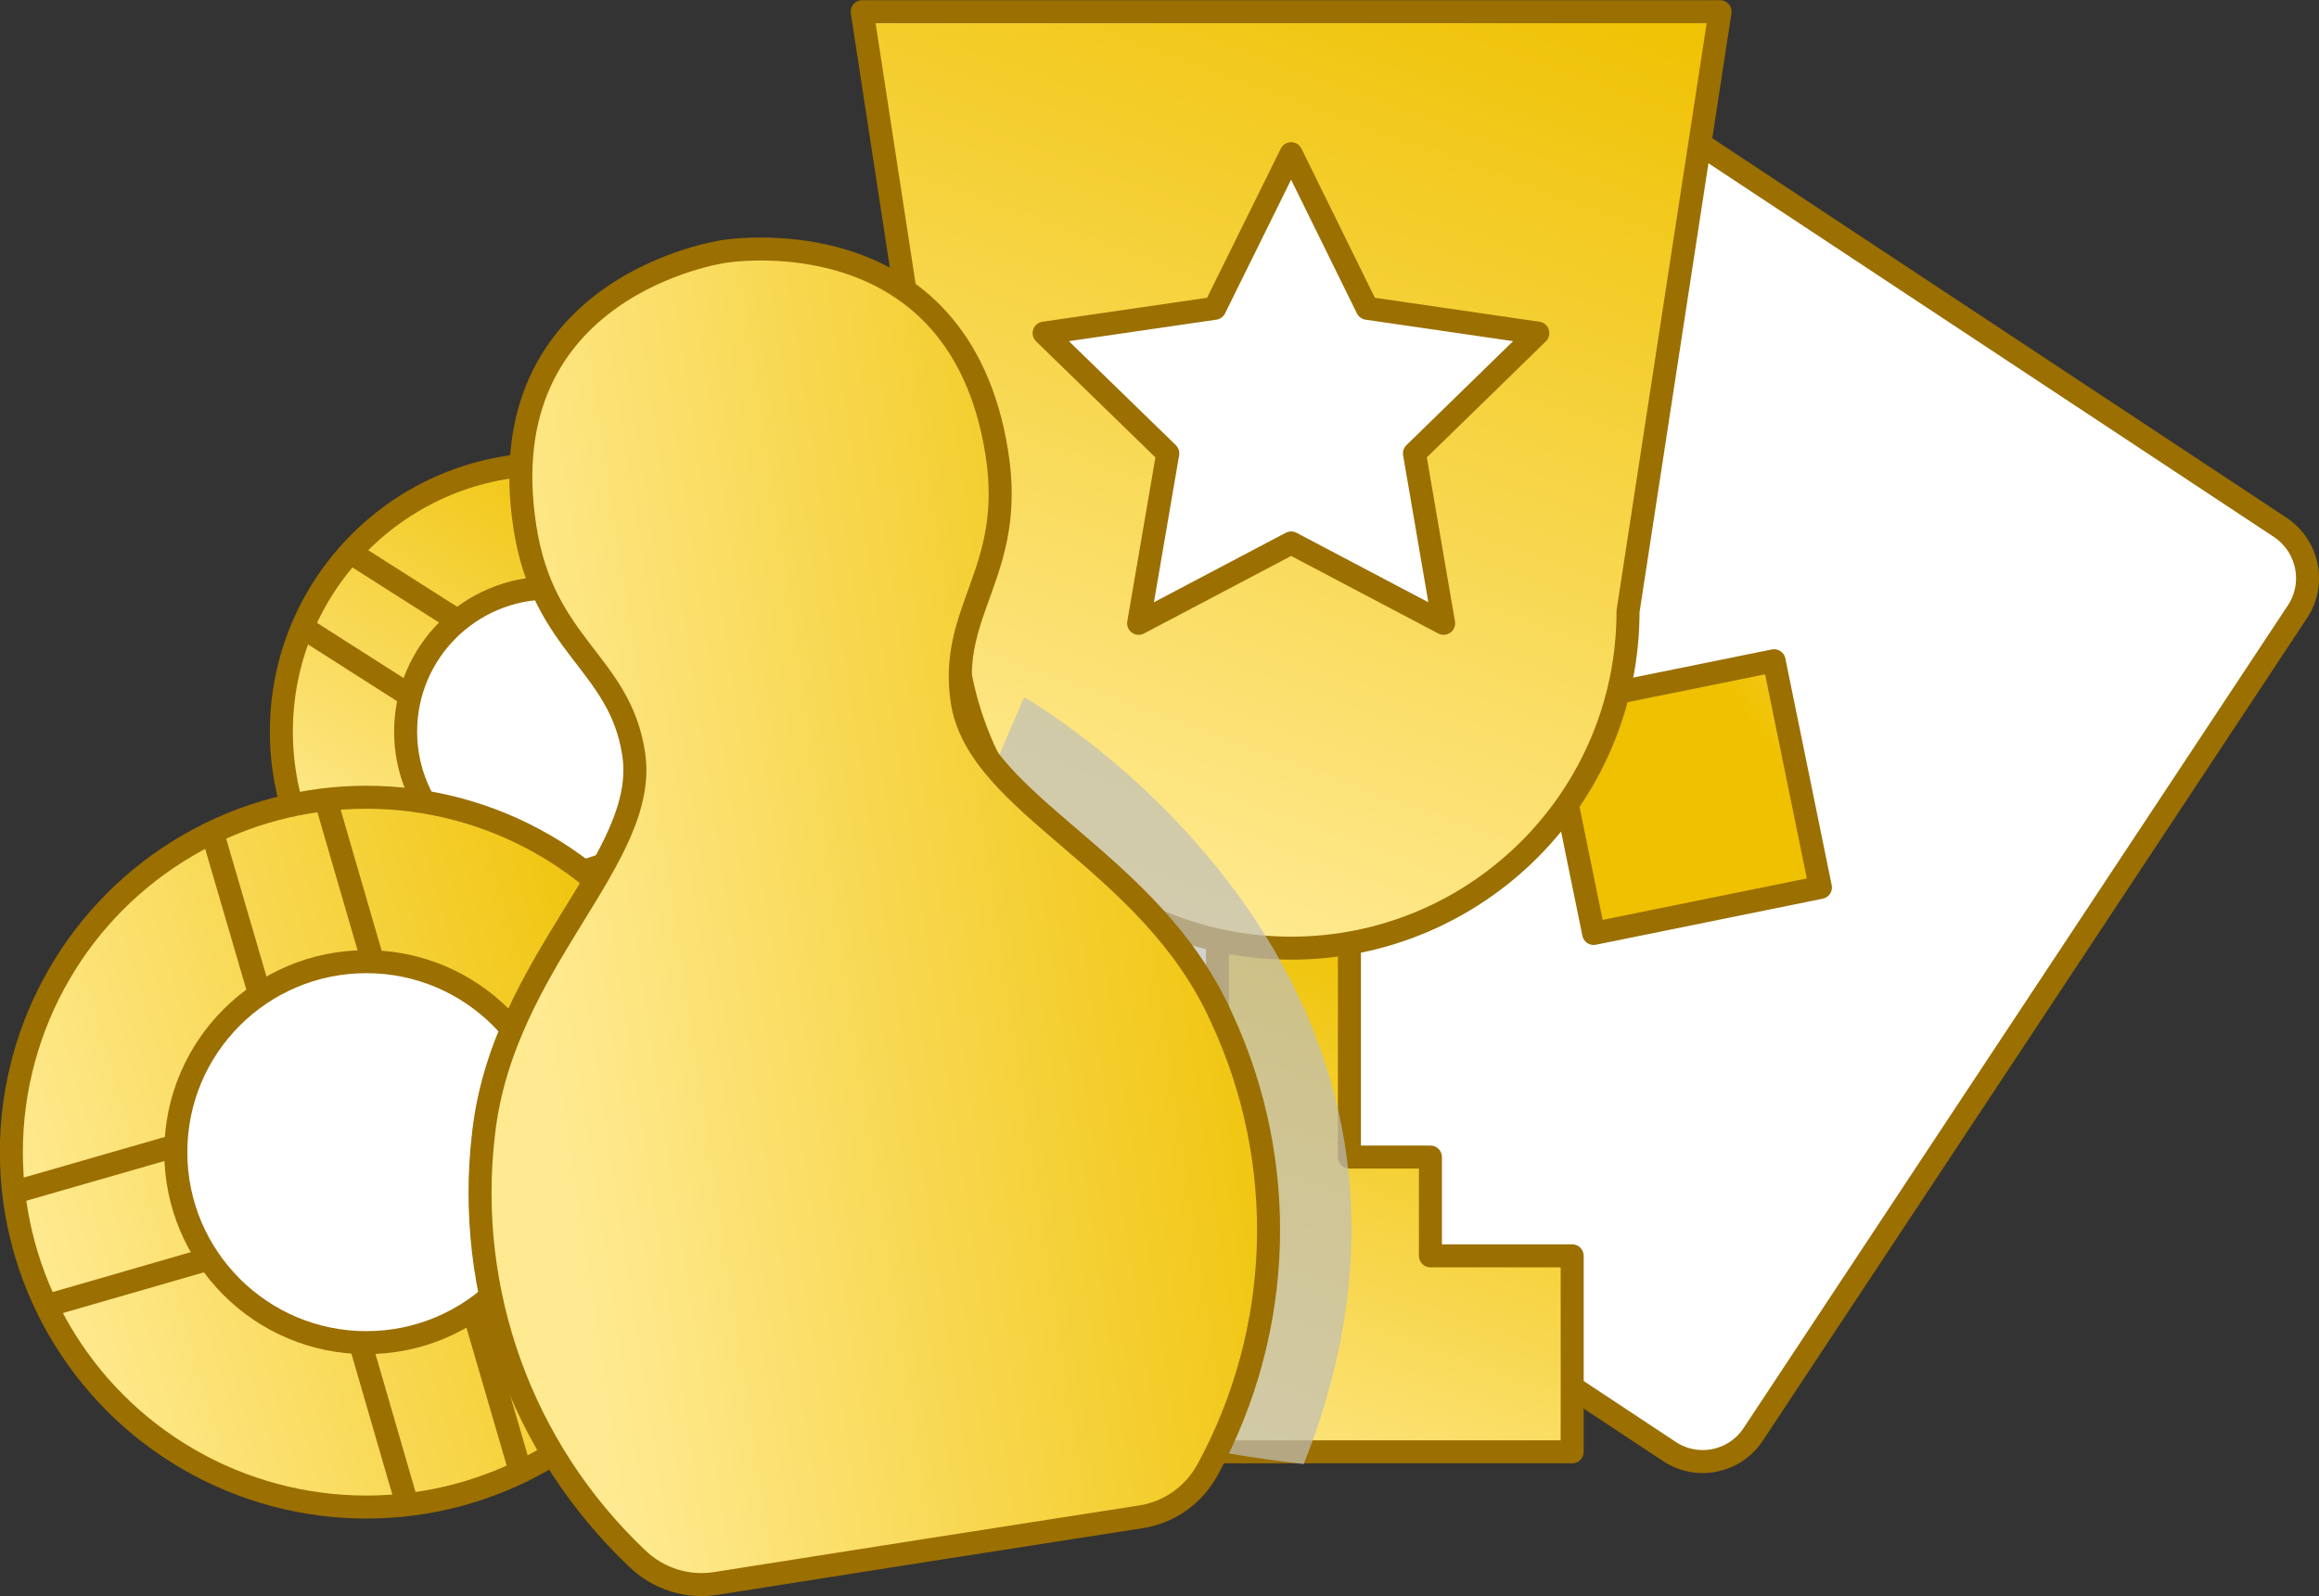 <?xml version="1.0" encoding="utf-8"?>
<!-- Generator: Adobe Illustrator 23.1.0, SVG Export Plug-In . SVG Version: 6.00 Build 0)  -->
<svg version="1.1" id="Vrstva_1" xmlns="http://www.w3.org/2000/svg" xmlns:xlink="http://www.w3.org/1999/xlink" x="0px" y="0px"
	 viewBox="0 0 75.58 52.03" style="enable-background:new 0 0 75.58 52.03;" xml:space="preserve">
<rect x="0" y="0" width="75.58" height="52.03" fill="#333333" stroke="none"/>
<style type="text/css">
	.st0{fill:#FFFFFF;stroke:#9B6F00;stroke-width:0.75;stroke-linecap:round;stroke-linejoin:round;}
	.st1{fill:url(#SVGID_1_);stroke:#9B6F00;stroke-width:0.75;stroke-linecap:round;stroke-linejoin:round;}
	.st2{fill:url(#SVGID_2_);stroke:#9B6F00;stroke-width:0.75;stroke-linecap:round;stroke-linejoin:round;}
	.st3{fill:none;stroke:#9B6F00;stroke-width:0.75;stroke-linecap:round;stroke-linejoin:round;}
	.st4{fill:url(#SVGID_3_);stroke:#9B6F00;stroke-width:0.75;stroke-linecap:round;stroke-linejoin:round;}
	.st5{fill:url(#SVGID_4_);stroke:#9B6F00;stroke-width:0.75;stroke-linecap:round;stroke-linejoin:round;}
	.st6{fill:url(#SVGID_5_);stroke:#9B6F00;stroke-width:0.75;stroke-linecap:round;stroke-linejoin:round;}
	.st7{opacity:0.7;fill:#C0BFBA;enable-background:new    ;}
	.st8{fill:url(#SVGID_6_);stroke:#9B6F00;stroke-width:0.75;stroke-linecap:round;stroke-linejoin:round;}
</style>
<path class="st0" d="M74.88,19.94L57.14,46.76c-0.6,0.91-1.82,1.16-2.73,0.56L35.44,34.77c-0.91-0.6-1.16-1.82-0.56-2.73L52.63,5.22
	c0.6-0.91,1.82-1.16,2.73-0.56l18.97,12.54C75.23,17.81,75.48,19.03,74.88,19.94z"/>
<linearGradient id="SVGID_1_" gradientUnits="userSpaceOnUse" x1="5796.918" y1="-2631.072" x2="5806.577" y2="-2631.072" gradientTransform="matrix(-0.853 0.521 0.521 0.853 6381.958 -755.423)">
	<stop  offset="0" style="stop-color:#FFEA92"/>
	<stop  offset="1" style="stop-color:#EFC100"/>
</linearGradient>
<polygon class="st1" points="57.82,21.54 59.33,28.93 51.94,30.43 50.43,23.04 "/>
<linearGradient id="SVGID_2_" gradientUnits="userSpaceOnUse" x1="1970.494" y1="2533.456" x2="1987.936" y2="2533.456" gradientTransform="matrix(0.538 -0.843 -0.843 -0.538 1089.571 3054.89)">
	<stop  offset="0" style="stop-color:#FFEA92"/>
	<stop  offset="1" style="stop-color:#EFC100"/>
</linearGradient>
<circle class="st2" cx="17.89" cy="23.85" r="8.72"/>
<circle class="st0" cx="17.9" cy="23.85" r="4.68"/>
<line class="st3" x1="9.91" y1="20.48" x2="13.28" y2="22.63"/>
<line class="st3" x1="11.48" y1="18.05" x2="14.89" y2="20.22"/>
<line class="st3" x1="20.92" y1="27.49" x2="24.33" y2="29.68"/>
<line class="st3" x1="22.49" y1="25.06" x2="25.87" y2="27.22"/>
<line class="st3" x1="14.23" y1="26.9" x2="12.14" y2="30.19"/>
<line class="st3" x1="16.67" y1="28.47" x2="14.57" y2="31.74"/>
<line class="st3" x1="21.24" y1="15.9" x2="19.08" y2="19.28"/>
<line class="st3" x1="23.67" y1="17.47" x2="21.51" y2="20.86"/>
<linearGradient id="SVGID_3_" gradientUnits="userSpaceOnUse" x1="274.39" y1="896.778" x2="297.536" y2="896.778" gradientTransform="matrix(0.961 -0.278 -0.278 -0.961 -13.653 978.491)">
	<stop  offset="0" style="stop-color:#FFEA92"/>
	<stop  offset="1" style="stop-color:#EFC100"/>
</linearGradient>
<circle class="st4" cx="11.94" cy="37.56" r="11.57"/>
<circle class="st0" cx="11.94" cy="37.56" r="6.21"/>
<line class="st3" x1="6.94" y1="27.2" x2="8.43" y2="32.3"/>
<line class="st3" x1="10.64" y1="26.15" x2="12.14" y2="31.31"/>
<line class="st3" x1="11.76" y1="43.84" x2="13.26" y2="49.01"/>
<line class="st3" x1="15.45" y1="42.79" x2="16.94" y2="47.9"/>
<line class="st3" x1="5.63" y1="37.38" x2="0.63" y2="38.82"/>
<line class="st3" x1="6.67" y1="41.08" x2="1.72" y2="42.51"/>
<line class="st3" x1="22.26" y1="32.57" x2="17.15" y2="34.05"/>
<line class="st3" x1="23.31" y1="36.27" x2="18.19" y2="37.75"/>
<g>
	<linearGradient id="SVGID_4_" gradientUnits="userSpaceOnUse" x1="39.426" y1="50.058" x2="46.628" y2="30.276">
		<stop  offset="0" style="stop-color:#FFEA92"/>
		<stop  offset="1" style="stop-color:#EFC100"/>
	</linearGradient>
	<polygon class="st5" points="46.62,40.94 46.62,37.72 43.98,37.72 43.98,29.31 39.68,29.31 39.68,37.72 36.88,37.72 36.88,40.94 
		31.92,40.94 31.92,47.33 51.24,47.33 51.24,40.94 	"/>
	<linearGradient id="SVGID_5_" gradientUnits="userSpaceOnUse" x1="34.167" y1="28.733" x2="45.844" y2="-3.344">
		<stop  offset="0" style="stop-color:#FFEA92"/>
		<stop  offset="1" style="stop-color:#EFC100"/>
	</linearGradient>
	<path class="st6" d="M28.1,0.38l3,19.55c0,6.07,4.92,10.98,10.98,10.98c6.07,0,10.98-4.92,10.98-10.98l3-19.55H28.1z"/>
	<polygon class="st0" points="42.08,5.01 44.56,10.05 50.12,10.86 46.1,14.78 47.05,20.32 42.08,17.7 37.11,20.32 38.06,14.78 
		34.03,10.86 39.59,10.05 	"/>
</g>
<path class="st7" d="M33.38,22.73c0,0,15.54,8.84,9.11,25c0,0-3.61-0.42-3.87-0.73c-0.25-0.14-5.41-9.68-5.67-9.87
	s-2-8.12-0.8-11.48C32.4,24.96,33.38,22.73,33.38,22.73z"/>
<linearGradient id="SVGID_6_" gradientUnits="userSpaceOnUse" x1="137.367" y1="519.593" x2="162.93" y2="519.593" gradientTransform="matrix(0.99 -0.15 -0.15 -0.99 -40.779 565.85)">
	<stop  offset="0" style="stop-color:#FFEA92"/>
	<stop  offset="1" style="stop-color:#EFC100"/>
</linearGradient>
<path class="st8" d="M39.81,33.17c-2.31-5.15-7.91-6.89-8.45-10.3c-0.46-3,1.74-4.22,1.13-8.09c-1.24-7.9-8.91-6.58-8.91-6.58
	s-7.71,1.09-6.47,9c0.6,3.87,3.08,4.39,3.54,7.36c0.54,3.41-4.26,6.78-4.89,12.39c-0.61,5.15,1.24,10.28,5,13.85
	c0.68,0.66,1.63,0.97,2.57,0.82l6.92-1.09l6.92-1.08c0.94-0.14,1.75-0.72,2.2-1.56C41.84,43.33,42,37.87,39.81,33.17z"/>
</svg>
